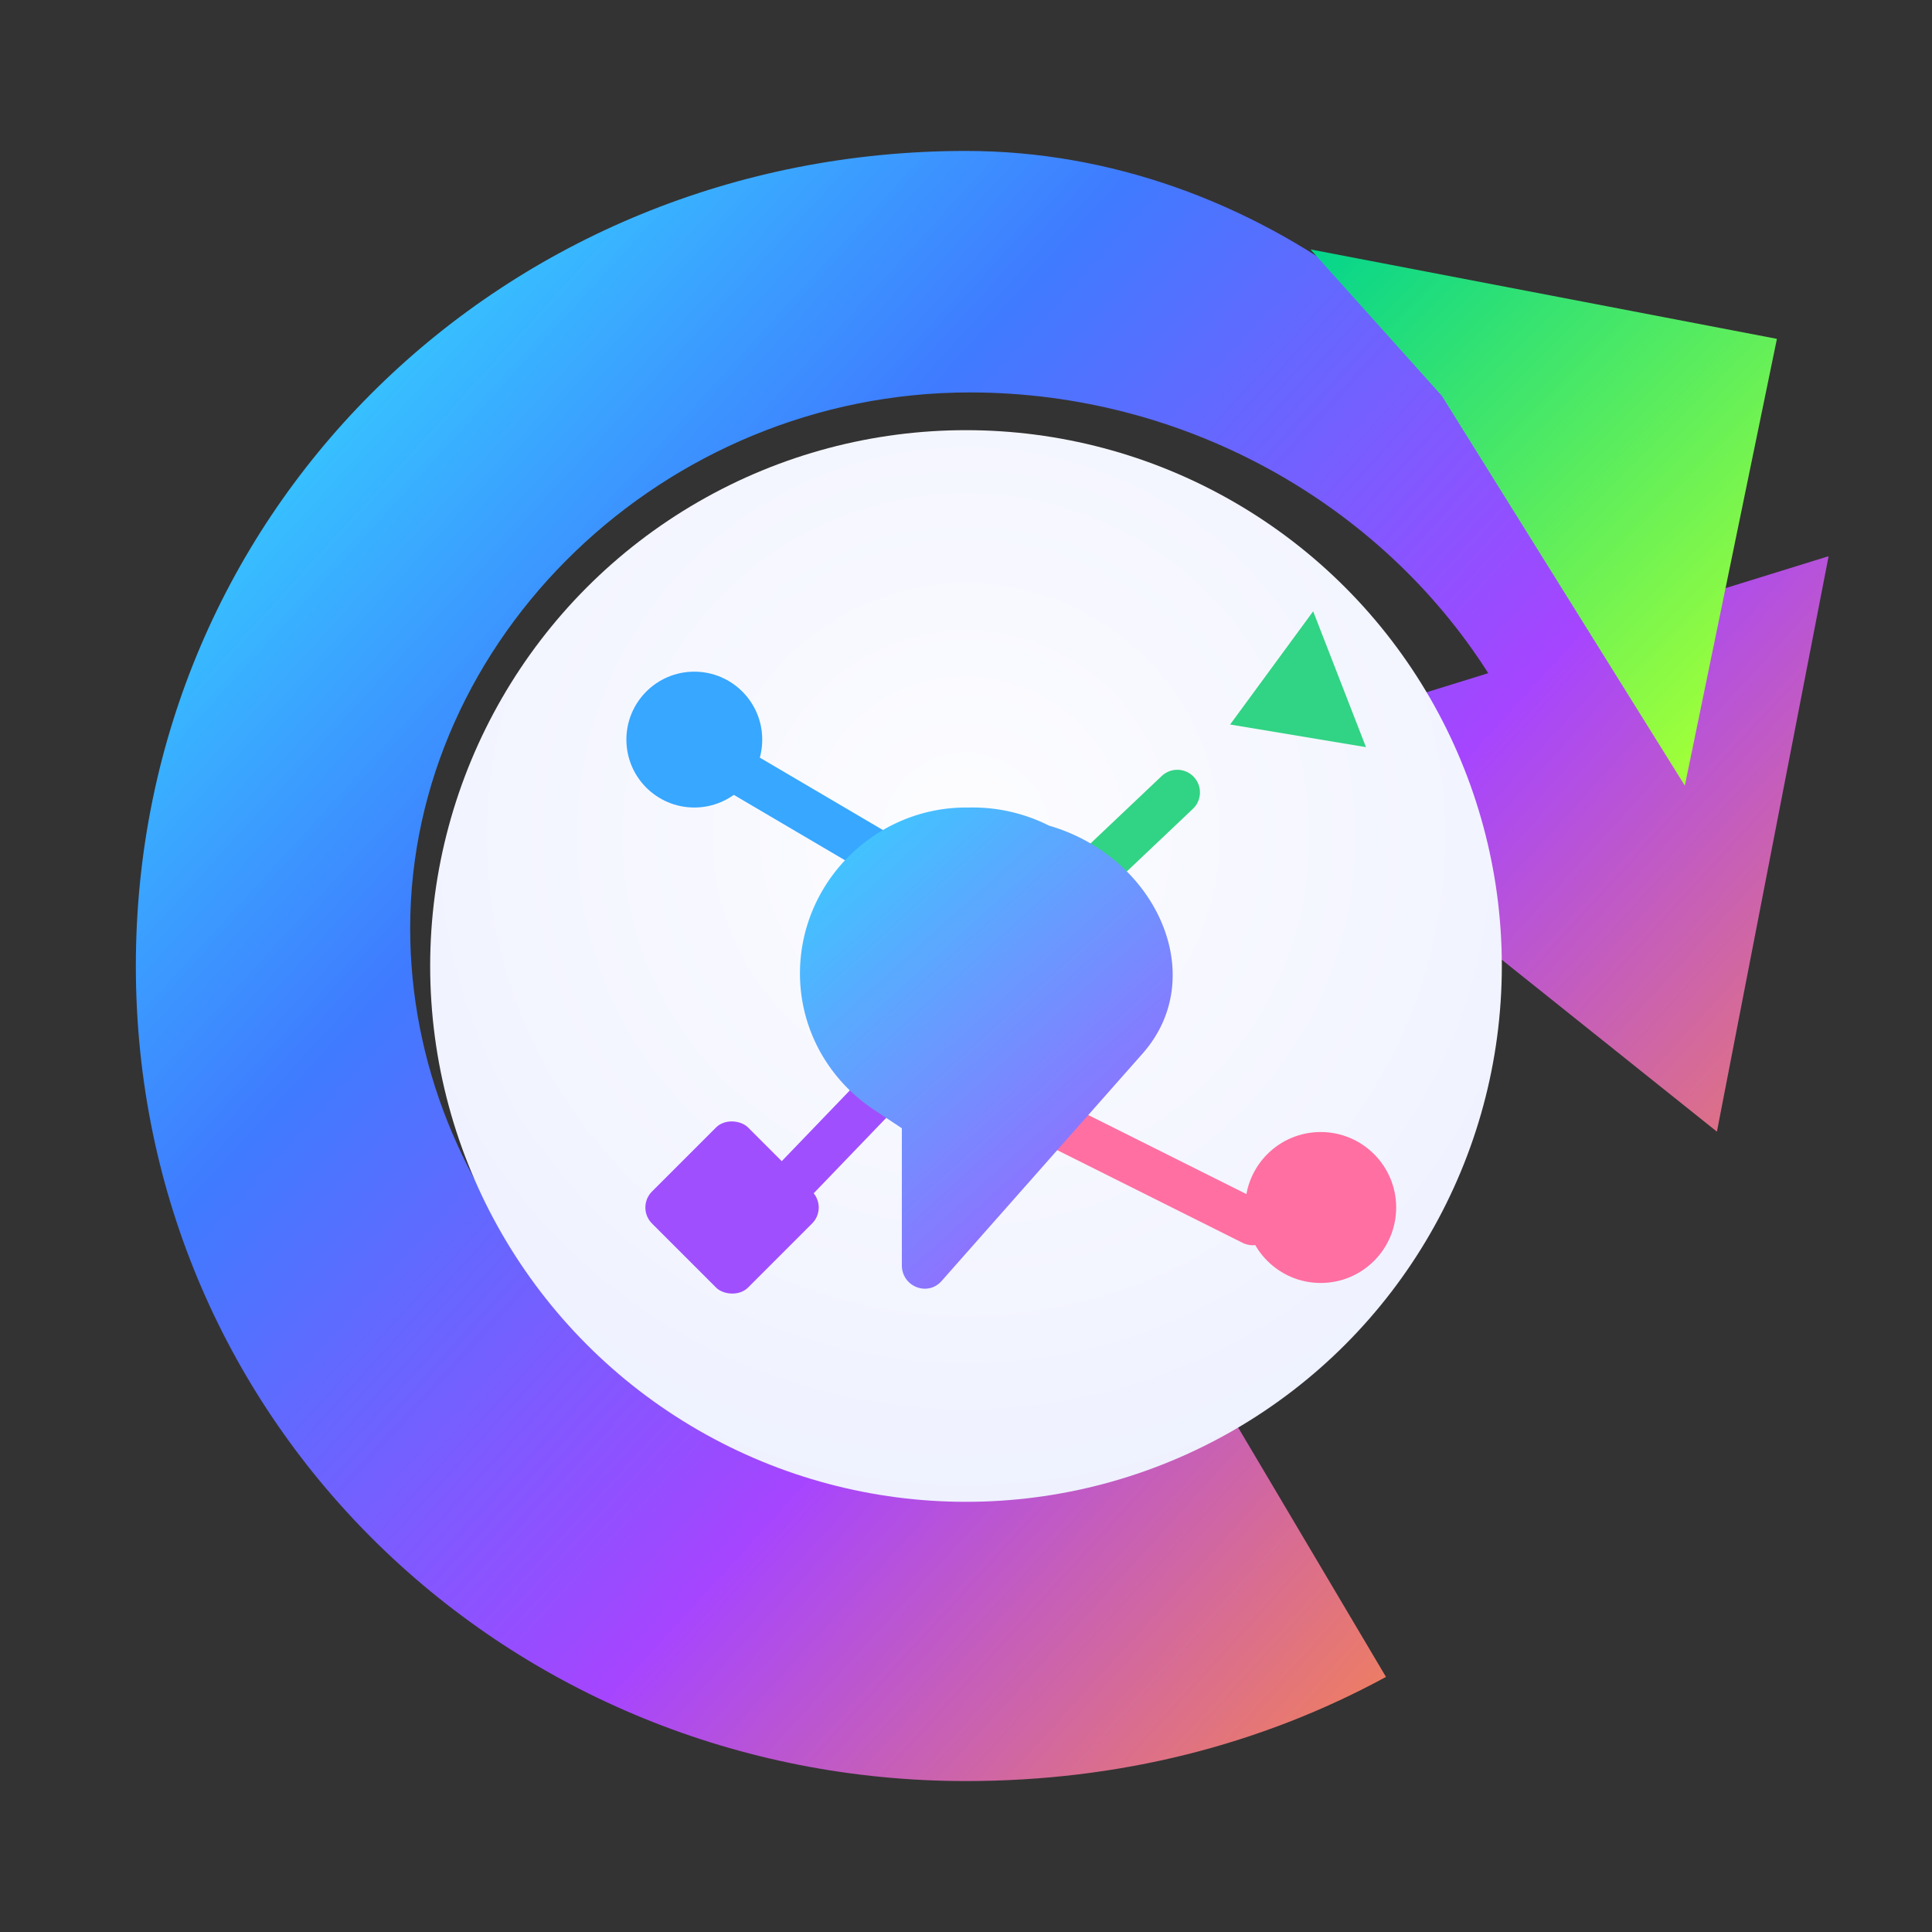 <svg xmlns="http://www.w3.org/2000/svg" viewBox="0 0 512 512">
  <rect x="0" y="0" width="512" height="512" fill="#333333" stroke="none"/>
  <defs>
    <linearGradient id="outerGradient" x1="72" y1="88" x2="440" y2="424" gradientUnits="userSpaceOnUse">
      <stop offset="0" stop-color="#35d3ff" />
      <stop offset="0.28" stop-color="#3f7bff" />
      <stop offset="0.62" stop-color="#a645ff" />
      <stop offset="1" stop-color="#ff8b3d" />
    </linearGradient>
    <linearGradient id="arrowGradient" x1="352" y1="56" x2="472" y2="176" gradientUnits="userSpaceOnUse">
      <stop offset="0" stop-color="#00d48e" />
      <stop offset="1" stop-color="#9eff3a" />
    </linearGradient>
    <radialGradient id="innerGlow" cx="50%" cy="38%" r="68%">
      <stop offset="0" stop-color="#fdfdff" />
      <stop offset="1" stop-color="#edf0ff" />
    </radialGradient>
    <linearGradient id="dropletGradient" x1="218" y1="220" x2="312" y2="324" gradientUnits="userSpaceOnUse">
      <stop offset="0" stop-color="#3bcaff" />
      <stop offset="1" stop-color="#a35bff" />
    </linearGradient>
  </defs>

  <g fill="none">
    <path
      fill="url(#outerGradient)"
      d="M256 40C133.6 40 36 135 36 256c0 121.8 99 216 220 216 40.4 0 78-9.5 111.3-27.6l-40.6-68.5C303.6 389 271 396 240 391.3c-75.5-11-131.3-74-131.3-145.3C108.7 169.2 175.8 104 257 104c56.9 0 108.8 29.4 137.4 74.4l-65.9 20.4L455 299.9l29.6-152.5-56.8 17.6C401.4 94.5 332.8 40 256 40z"
    />
    <path
      fill="url(#arrowGradient)"
      d="M347.3 66.1l123.6 23.7-24.4 118.4-64.4-103.3z"
    />

    <circle cx="256" cy="256" r="142" fill="url(#innerGlow)" />

    <g stroke-linecap="round" stroke-linejoin="round">
      <path d="M246 234l-51-30" stroke="#37a7ff" stroke-width="12" />
      <path d="M274 246l38-36" stroke="#31d384" stroke-width="12" />
      <path d="M246 276l-50 52" stroke="#a04fff" stroke-width="12" />
      <path d="M268 292l64 32" stroke="#ff6fa1" stroke-width="12" />
    </g>

    <path
      d="M256 214c-24 0-44 19.7-44 44 0 14.5 7.3 27.8 19.3 35.9l7.7 5.1v36.3c0 5.7 6.9 8.4 10.6 4.1l53.2-60.2c18.1-20.5 3.5-52.2-24.8-60.4a44.9 44.9 0 0 0-21-4.8z"
      fill="url(#dropletGradient)"
    />

    <circle cx="184" cy="196" r="18" fill="#37a7ff" />
    <rect x="176" y="302" width="36" height="36" rx="6" fill="#a04fff" transform="rotate(-45 194 320)" />
    <polygon points="326,192 362,198 348,162" fill="#31d384" />
    <circle cx="350" cy="320" r="20" fill="#ff6fa1" />
  </g>
</svg>
